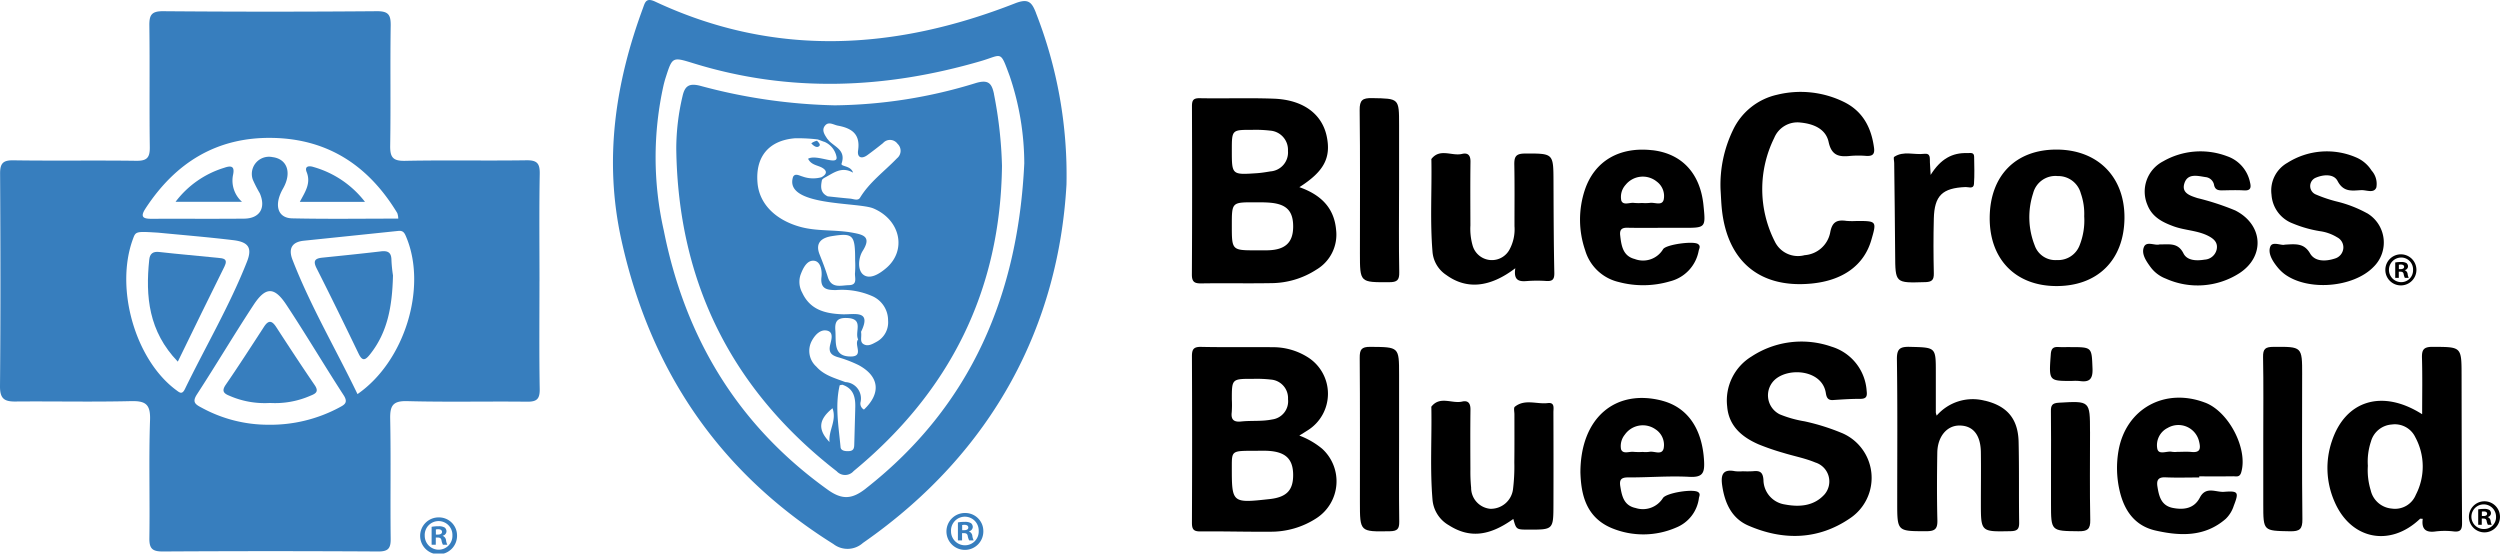 <svg xmlns="http://www.w3.org/2000/svg" xmlns:xlink="http://www.w3.org/1999/xlink" id="Group_119" data-name="Group 119" width="321.74" height="71.235" viewBox="0 0 321.74 71.235"><defs><clipPath id="clip-path"><rect id="Rectangle_192" data-name="Rectangle 192" width="321.74" height="71.235" fill="none"></rect></clipPath></defs><g id="Group_118" data-name="Group 118" transform="translate(0 0)" clip-path="url(#clip-path)"><path id="Path_562" data-name="Path 562" d="M156.728,1.673c-.56-1.457-1.024-1.9-2.739-1.227-15.436,6.041-30.9,6.961-46.281-.241-1.181-.553-1.3.111-1.575.866-3.579,9.688-5.025,19.559-2.767,29.805,3.707,16.819,12.618,29.96,27.284,39.137a2.966,2.966,0,0,0,3.8-.137c16.974-11.794,25.2-28.272,26.2-46.145a57.124,57.124,0,0,0-3.927-22.057M134.815,62.882c-1.742,1.363-3.019,1.485-4.884.149-11.567-8.282-18.356-19.54-21.106-33.365a42.6,42.6,0,0,1-.025-18.721c.078-.315.16-.628.258-.936.869-2.709.869-2.7,3.556-1.873,12.363,3.825,24.688,3.318,37-.27,2.807-.818,2.473-1.471,3.734,1.943a35.262,35.262,0,0,1,1.87,11.212c-.783,16.657-6.69,31.125-20.408,41.86" transform="translate(-23.397 0)" fill="#377ebe"></path><path id="Path_563" data-name="Path 563" d="M136.223,24.273c.471-.184.174-.494-.11-.787a1.851,1.851,0,0,0-.732.332s.442.551.842.455" transform="translate(-30.968 -5.372)" fill="#377ebe"></path><path id="Path_564" data-name="Path 564" d="M153.742,15.223c-.285-1.347-.689-1.892-2.3-1.43a63.471,63.471,0,0,1-18.2,2.881,71.733,71.733,0,0,1-17.3-2.512c-1.467-.38-2,.038-2.293,1.36a29.537,29.537,0,0,0-.8,6.753q.344,25.715,20.656,41.5a1.452,1.452,0,0,0,2.171-.033c12.342-10.183,18.9-23.173,19.092-39.277a54.517,54.517,0,0,0-1.034-9.247M132.569,60.006c-1.536-1.616-1.412-2.882.387-4.348.576,1.606-.53,2.81-.387,4.348m3.313-4.249q-.061,2.217-.122,4.433c-.013.457.005.928-.636.981-.477.04-1.087-.026-1.13-.5-.242-2.641-.729-5.286-.12-7.939.013-.059.231-.071.352-.1h0c1.541.518,1.711,1.762,1.654,3.127m1.123.068h0a.872.872,0,0,1-.432-.985,2.109,2.109,0,0,0-1.973-2.551c-1.319-.511-2.721-.853-3.717-1.986a2.719,2.719,0,0,1-.565-3.366c.43-.781,1.134-1.489,1.986-1.26s.485,1.236.348,1.836c-.214.936.142,1.3.945,1.555a16.118,16.118,0,0,1,2.709,1.03c2.687,1.441,2.929,3.629.7,5.728m-.743-9.029c-.582.649.78,2.191-.938,2.2-2.325.014-1.88-1.883-2-3.357-.09-1.119.217-1.641,1.475-1.6,2.281.068.96,1.8,1.46,2.76m2.345.319c-.509.275-1.089.624-1.65.29-.531-.316-.2-.951-.325-1.586,1.416-2.887-.885-2.2-2.411-2.259-2.172-.089-4.123-.55-5.154-2.77a2.9,2.9,0,0,1-.238-2.261c.313-.855.814-1.941,1.737-1.862.889.077,1.067,1.309.976,2.075-.191,1.6.764,1.7,1.869,1.7a9.7,9.7,0,0,1,4.735.811,3.409,3.409,0,0,1,1.967,3.117,2.84,2.84,0,0,1-1.5,2.741m-3.534-7.3c-1.018.018-2.256.488-2.726-1.056-.3-.983-.675-1.944-1.056-2.9-.623-1.567.37-2.163,1.576-2.353,2.777-.439,3-.152,3,3.148a12.811,12.811,0,0,1-.013,1.549c-.076.615.391,1.59-.782,1.611m4.81-2.21c-.858.737-2.093,1.532-2.961.864-.777-.6-.642-2.176-.08-3.063,1.172-1.853.053-2.09-1.332-2.347-2.232-.413-4.533-.137-6.749-.76-3.169-.891-5.22-2.955-5.454-5.622-.3-3.372,1.435-5.487,4.813-5.764a21.388,21.388,0,0,1,2.9.144c.135.022.764.292.9.315a2.64,2.64,0,0,1,1.545,1.894c.287,1.276-2.53-.364-3.653.282.431.878,1.34.815,1.946,1.242.868.61-.174,1.1-.233,1.139a4,4,0,0,1-2.44-.1c-.4-.106-.94-.461-1.205.051-1.228,3.815,8.328,3.214,10.337,4.06,3.47,1.463,4.33,5.374,1.663,7.669M141.244,23.5c-1.6,1.668-3.515,3.04-4.747,5.068-.264.434-.84.149-1.272.111-.963-.083-1.923-.193-2.884-.292-.978-.454-.918-1.267-.737-2.12a1.157,1.157,0,0,1,.282-.252c1.148-.582,2.2-1.548,3.714-.676-.288-.948-1.617-.754-1.476-1.174.575-1.708-.839-2.116-1.621-2.924-.068-.08-.13-.164-.205-.24-.363-.546-.8-1.155-.274-1.752.464-.521,1.067-.066,1.624.038,1.792.332,2.912,1.09,2.6,3.193-.135.916.452,1.145,1.211.588q1.017-.745,2-1.537a1.192,1.192,0,0,1,1.863.089,1.231,1.231,0,0,1-.079,1.878" transform="translate(-25.816 -3.118)" fill="#377ebe"></path><path id="Path_565" data-name="Path 565" d="M69.43,36.635c0-4.615-.051-9.231.032-13.845.024-1.367-.369-1.757-1.737-1.736-5.2.078-10.4-.035-15.6.071-1.588.032-1.934-.481-1.91-1.97.086-5.134-.013-10.271.065-15.4.021-1.391-.255-1.9-1.789-1.886q-13.744.116-27.488,0c-1.558-.014-1.8.534-1.781,1.9.069,5.2-.015,10.4.057,15.6.019,1.363-.384,1.769-1.748,1.751-5.262-.072-10.528.018-15.79-.06C.356,21.033,0,21.469.012,22.817c.054,9.1.071,18.2-.012,27.3-.014,1.586.529,2,1.974,1.982,4.938-.045,9.88.073,14.815-.049,1.885-.047,2.592.332,2.521,2.416-.174,5.064-.009,10.139-.087,15.208-.022,1.381.406,1.733,1.753,1.725q13.841-.084,27.683,0c1.306.008,1.636-.4,1.62-1.65-.062-5.134.04-10.272-.063-15.4-.035-1.71.331-2.351,2.2-2.3,5.13.14,10.267.013,15.4.073,1.26.015,1.665-.332,1.643-1.637-.081-4.614-.032-9.23-.032-13.845M18.706,27.288c3.86-5.922,9.185-9.247,16.374-9.114s12.4,3.636,16.051,9.678a2.508,2.508,0,0,1,.126.708c-4.6,0-9.132.07-13.664-.033-1.894-.043-2.358-1.759-1.169-3.835,1.158-2.021.555-3.809-1.366-4.048a2.207,2.207,0,0,0-2.511,2.93,17.313,17.313,0,0,0,.885,1.722c.822,1.888,0,3.251-2.023,3.269-3.963.035-7.928,0-11.891.019-1.046.005-1.526-.2-.811-1.295M22.635,50.6c-5.245-3.919-7.858-13.073-5.527-19.413.364-.992.364-.992,3.239-.818,2.976.29,6.334.564,9.678.965,1.943.233,2.463.983,1.766,2.756-2.234,5.673-5.335,10.93-7.991,16.4-.378.779-.7.452-1.165.108m21.019,2.278a18.791,18.791,0,0,1-9.2,2.212,17.834,17.834,0,0,1-8.515-2.2c-.8-.419-1.242-.706-.592-1.71,2.47-3.8,4.789-7.706,7.28-11.5,1.548-2.357,2.67-2.381,4.217-.044,2.538,3.835,4.881,7.8,7.383,11.656.625.966.086,1.238-.575,1.585m2.358-1.73c-2.784-5.785-6.04-11.3-8.364-17.283-.533-1.371-.142-2.291,1.449-2.456q6.086-.629,12.173-1.263c.675-.072.829.335,1.048.869,2.658,6.459-.231,15.932-6.307,20.133" transform="translate(0 -0.426)" fill="#377ebe"></path><path id="Path_566" data-name="Path 566" d="M44.076,54.372c-.539-.829-.987-.926-1.561-.043-1.625,2.5-3.243,5.012-4.932,7.473-.556.81-.255,1.123.472,1.414a11.3,11.3,0,0,0,5.22.929,11.313,11.313,0,0,0,5.219-.939c.7-.273,1.1-.538.529-1.369-1.687-2.463-3.32-4.961-4.947-7.465" transform="translate(-8.531 -12.285)" fill="#377ebe"></path><path id="Path_567" data-name="Path 567" d="M33.686,42.795c-2.511-.261-5.029-.463-7.537-.75-.851-.1-1.225.242-1.3,1.01-.487,4.716-.081,9.193,3.68,13.1,2.063-4.217,4-8.232,5.994-12.219.532-1.066-.191-1.073-.834-1.14" transform="translate(-5.646 -9.614)" fill="#377ebe"></path><path id="Path_568" data-name="Path 568" d="M36.7,28.833c.213-1.05-.186-1.221-1.156-.878a12.367,12.367,0,0,0-6.251,4.376h8.555a3.653,3.653,0,0,1-1.148-3.5" transform="translate(-6.701 -6.358)" fill="#377ebe"></path><path id="Path_569" data-name="Path 569" d="M58.418,32.33A12.766,12.766,0,0,0,51.8,27.843c-.606-.2-1.193-.107-.891.649.587,1.467-.218,2.581-.882,3.839Z" transform="translate(-11.444 -6.348)" fill="#377ebe"></path><path id="Path_570" data-name="Path 570" d="M61.026,41.941c-2.508.293-5.021.551-7.534.807-.963.1-1.206.429-.725,1.378,1.841,3.638,3.629,7.3,5.4,10.977.484,1,.852.861,1.46.1,2.267-2.838,2.868-6.168,2.965-10.163a18.251,18.251,0,0,1-.2-2.015c-.016-.983-.491-1.188-1.362-1.087" transform="translate(-12.016 -9.588)" fill="#377ebe"></path><path id="Path_571" data-name="Path 571" d="M74.857,88.646a2.374,2.374,0,1,1-2.367-2.31,2.322,2.322,0,0,1,2.367,2.31m-4.156,0a1.79,1.79,0,0,0,1.8,1.846,1.769,1.769,0,0,0,1.761-1.832,1.783,1.783,0,1,0-3.564-.014m1.423,1.212h-.536V87.547a4.741,4.741,0,0,1,.888-.07,1.442,1.442,0,0,1,.8.169.642.642,0,0,1,.224.507.592.592,0,0,1-.478.535v.028a.684.684,0,0,1,.423.564,1.77,1.77,0,0,0,.169.578H73.04a1.988,1.988,0,0,1-.183-.564c-.042-.254-.184-.366-.479-.366h-.254Zm.014-1.31h.254c.3,0,.535-.1.535-.338,0-.211-.155-.352-.493-.352a1.246,1.246,0,0,0-.3.029Z" transform="translate(-16.038 -19.749)" fill="#377ebe"></path><path id="Path_572" data-name="Path 572" d="M162.677,87.912a2.374,2.374,0,1,1-2.367-2.31,2.322,2.322,0,0,1,2.367,2.31m-4.156,0a1.79,1.79,0,0,0,1.8,1.846,1.769,1.769,0,0,0,1.761-1.832,1.783,1.783,0,1,0-3.564-.014m1.423,1.212h-.536V86.813a4.741,4.741,0,0,1,.888-.07,1.442,1.442,0,0,1,.8.169.642.642,0,0,1,.224.507.592.592,0,0,1-.478.535v.028a.684.684,0,0,1,.423.564,1.769,1.769,0,0,0,.169.578h-.578a1.988,1.988,0,0,1-.183-.564c-.042-.254-.184-.366-.479-.366h-.254Zm.014-1.31h.254c.3,0,.535-.1.535-.338,0-.211-.155-.352-.493-.352a1.246,1.246,0,0,0-.3.029Z" transform="translate(-36.126 -19.581)" fill="#377ebe"></path><path id="Path_573" data-name="Path 573" d="M302.749,68.764a27.963,27.963,0,0,0-4.782-1.5,14.684,14.684,0,0,1-3.2-.9,2.73,2.73,0,0,1-.479-4.589c1.9-1.485,5.962-1.037,6.407,1.843.086.555.249.952.934.905,1.167-.079,2.337-.157,3.505-.153.8,0,.9-.349.814-1.034a6.373,6.373,0,0,0-4.523-5.684,11.711,11.711,0,0,0-10.285,1.263,6.626,6.626,0,0,0-3.142,6.428c.2,2.513,1.89,3.946,4.048,4.884a30.6,30.6,0,0,0,3.154,1.086c1.38.428,2.824.691,4.147,1.248a2.555,2.555,0,0,1,1.186,4.1c-1.369,1.523-3.249,1.652-5.112,1.3a3.227,3.227,0,0,1-2.753-3.153c-.066-1.01-.46-1.217-1.321-1.126a12.916,12.916,0,0,1-1.339.008,5.122,5.122,0,0,1-1-.009c-1.706-.346-1.832.636-1.642,1.9.33,2.211,1.22,4.166,3.337,5.09,4.477,1.953,8.992,1.872,13.078-.912a6.261,6.261,0,0,0-1.025-10.994" transform="translate(-65.718 -13.039)"></path><path id="Path_574" data-name="Path 574" d="M304.648,31.946a9.676,9.676,0,0,1-1.338-.01c-1.205-.17-1.847.091-2.1,1.511a3.61,3.61,0,0,1-3.286,2.9,3.306,3.306,0,0,1-3.827-1.731,14.872,14.872,0,0,1-.086-13.363,3.233,3.233,0,0,1,3.4-1.971c1.657.162,3.236.816,3.6,2.5.389,1.8,1.385,1.939,2.819,1.789a12.373,12.373,0,0,1,2.008,0c.768.045,1.133-.158,1.017-1.035-.352-2.658-1.484-4.781-3.992-5.964a12.669,12.669,0,0,0-8.481-.871A8.273,8.273,0,0,0,288.7,20.25a16.186,16.186,0,0,0-1.6,7.609c.058.888.083,1.78.18,2.665.736,6.66,4.911,10.1,11.489,9.48,4.071-.383,6.791-2.353,7.734-5.6.708-2.435.692-2.456-1.859-2.457" transform="translate(-65.674 -3.508)"></path><path id="Path_575" data-name="Path 575" d="M327.846,64.81a6.138,6.138,0,0,0-6.2,1.919,3.123,3.123,0,0,1-.107-.389q0-2.594,0-5.187c0-3.25,0-3.191-3.329-3.276-1.279-.033-1.7.237-1.679,1.62.089,6.134.039,12.27.039,18.405,0,3.747,0,3.7,3.749,3.7,1.092,0,1.448-.281,1.421-1.4-.073-2.9-.057-5.8-.012-8.7.033-2.08,1.232-3.5,2.835-3.5,1.755-.005,2.744,1.192,2.774,3.447.029,2.174,0,4.35,0,6.526,0,3.733,0,3.7,3.809,3.625.888-.017,1.131-.267,1.118-1.126-.052-3.458.011-6.917-.071-10.373-.07-2.962-1.479-4.62-4.351-5.3" transform="translate(-72.406 -13.238)"></path><path id="Path_576" data-name="Path 576" d="M253.829,67.172c-1.422.174-2.958-.567-4.251.474-.17.137-.051.642-.051.976,0,2.064.014,4.128-.012,6.192a23.676,23.676,0,0,1-.176,3.5,2.878,2.878,0,0,1-2.928,2.463,2.717,2.717,0,0,1-2.455-2.731,20.711,20.711,0,0,1-.093-2.338c-.01-2.566-.024-5.133.008-7.7.01-.8-.3-1.212-1.073-1.03-1.306.3-2.833-.763-3.95.642-.028.035-.011.109-.01.164.071,3.957-.187,7.921.153,11.873A4.189,4.189,0,0,0,241.1,82.9c2.616,1.668,5.17,1.422,8.286-.818.382,1.372.382,1.372,1.965,1.375,3.181.007,3.191.007,3.2-3.236q.017-5.941-.005-11.882c0-.505.2-1.278-.717-1.167" transform="translate(-54.628 -15.297)"></path><path id="Path_577" data-name="Path 577" d="M250.861,25.607c-1.209,0-1.367.477-1.347,1.48.051,2.62.019,5.242.022,7.864a5.468,5.468,0,0,1-.665,3.056,2.575,2.575,0,0,1-4.707-.511,7.821,7.821,0,0,1-.3-2.643c-.008-2.733-.026-5.467.009-8.2.011-.827-.335-1.179-1.089-1-1.3.314-2.824-.767-3.933.642-.028.035-.01.109-.009.165.071,3.957-.187,7.92.151,11.871a3.946,3.946,0,0,0,1.762,2.9c2.575,1.873,5.561,1.667,8.888-.866-.25,1.574.475,1.745,1.51,1.649a17.261,17.261,0,0,1,2.51-.005c.8.043,1.017-.241,1-1.064-.082-3.9-.091-7.805-.106-11.708-.014-3.694,0-3.634-3.7-3.637" transform="translate(-54.628 -5.845)"></path><path id="Path_578" data-name="Path 578" d="M391.27,33.228a15.772,15.772,0,0,0-3.883-1.508,17.583,17.583,0,0,1-2.685-.9,1.168,1.168,0,0,1-.133-2.129c1-.458,2.4-.588,2.9.384.774,1.486,1.9,1.228,3.046,1.175.666-.03,1.624.453,1.941-.344a2.563,2.563,0,0,0-.615-2.18,4.361,4.361,0,0,0-2.016-1.7,9.489,9.489,0,0,0-8.815.707,4.086,4.086,0,0,0-2.046,4.1,4.233,4.233,0,0,0,2.729,3.7,15.476,15.476,0,0,0,3.525,1,5.723,5.723,0,0,1,2.192.786,1.454,1.454,0,0,1,.8,1.371,1.51,1.51,0,0,1-1.083,1.36c-1.182.386-2.57.429-3.2-.656-.778-1.331-1.8-1.215-3.265-1.127-.417.153-1.552-.457-1.841.219-.355.828.227,1.822.834,2.583a5.41,5.41,0,0,0,.938.945c2.989,2.27,8.9,1.8,11.507-.891a4.383,4.383,0,0,0-.828-6.9" transform="translate(-86.63 -5.779)"></path><path id="Path_579" data-name="Path 579" d="M369.513,32.88a33,33,0,0,0-4.916-1.61c-.905-.3-2.048-.631-1.682-1.859.406-1.364,1.688-1,2.712-.843a1.247,1.247,0,0,1,1.1.922c.125.784.606.8,1.2.787.894-.018,1.791-.046,2.682.006.841.049.932-.356.766-1.02a4.5,4.5,0,0,0-2.955-3.379,9.66,9.66,0,0,0-8.244.666,4.377,4.377,0,0,0-2.007,5.6c.606,1.555,1.916,2.223,3.374,2.757s3.09.517,4.5,1.256c.686.36,1.216.841,1.041,1.709a1.682,1.682,0,0,1-1.548,1.32c-1.03.168-2.25.15-2.727-.8-.712-1.421-1.825-1.144-3.078-1.159-.585.189-1.66-.457-2,.307-.384.878.262,1.819.832,2.6a4.37,4.37,0,0,0,1.979,1.5,9.966,9.966,0,0,0,9.461-.7c3.337-2.173,3.047-6.236-.49-8.055" transform="translate(-81.804 -5.779)"></path><path id="Path_580" data-name="Path 580" d="M382.661,61.462c0-3.648,0-3.607-3.721-3.582-1.022.008-1.33.264-1.31,1.31.068,3.515.025,7.033.026,10.55q0,4.187,0,8.373c0,3.495,0,3.434,3.452,3.5,1.244.023,1.6-.286,1.583-1.561-.071-6.2-.032-12.392-.032-18.589" transform="translate(-86.382 -13.239)"></path><path id="Path_581" data-name="Path 581" d="M231.959,69.837V61.476c0-3.62,0-3.566-3.7-3.6-1.152-.012-1.375.356-1.367,1.421.049,6.186.025,12.374.025,18.561,0,3.851,0,3.814,3.862,3.749.965-.016,1.211-.307,1.2-1.234-.049-3.511-.02-7.023-.02-10.535" transform="translate(-51.902 -13.238)"></path><path id="Path_582" data-name="Path 582" d="M231.956,28.208V19.832c0-3.454,0-3.4-3.474-3.461-1.221-.022-1.615.242-1.6,1.546.076,6.141.034,12.284.034,18.427,0,3.777,0,3.736,3.761,3.718,1.021,0,1.326-.255,1.3-1.3-.069-3.516-.026-7.035-.026-10.553" transform="translate(-51.899 -3.744)"></path><path id="Path_583" data-name="Path 583" d="M320.027,42.154c.878-.026,1.153-.265,1.134-1.143-.052-2.344-.062-4.691,0-7.034.076-2.974,1.1-3.936,4.083-4.064.384-.017,1.034.293,1.084-.386.085-1.166.039-2.343.022-3.515-.009-.624-.518-.455-.87-.468-1.953-.07-3.444.754-4.727,2.807-.049-.835-.069-1.212-.094-1.586-.037-.524.154-1.238-.764-1.126-1.28.155-2.638-.408-3.832.388-.123.083,0,.527,0,.8.042,3.9.1,7.81.122,11.715.021,3.755,0,3.724,3.843,3.609" transform="translate(-72.286 -5.841)"></path><path id="Path_584" data-name="Path 584" d="M347.258,70.9c0-3.99,0-3.959-4.031-3.725-.845.049-1.015.356-1,1.1.033,2.394.012,4.788.012,7.182V80.14c0,3.585,0,3.537,3.541,3.577,1.138.012,1.536-.248,1.511-1.455-.078-3.785-.029-7.571-.029-11.357" transform="translate(-78.283 -15.347)"></path><path id="Path_585" data-name="Path 585" d="M344.682,57.91c-.5,0-1.006.023-1.506-.005-.688-.041-.949.194-1,.942-.249,3.425-.278,3.424,2.7,3.423a6.9,6.9,0,0,1,1,.008c1.271.189,1.725-.241,1.67-1.6-.11-2.759-.025-2.762-2.862-2.762" transform="translate(-78.248 -13.244)"></path><path id="Path_586" data-name="Path 586" d="M200.166,40.22c2.962-.046,5.925.019,8.886-.032a10.782,10.782,0,0,0,5.862-1.743,5.224,5.224,0,0,0,2.532-5.11c-.252-2.923-2.056-4.559-4.727-5.5,3.174-2.017,4.1-3.788,3.517-6.554-.61-2.877-3.039-4.692-6.8-4.833-3.181-.12-6.371,0-9.555-.061-.873-.016-.987.339-.985,1.078.021,7.2.032,14.4-.011,21.605-.006,1.03.4,1.165,1.278,1.152m11.755-7.193c-.036,1.907-1,2.828-3.077,2.925-.555.026-1.111.01-1.667.011-3.148,0-3.148,0-3.148-3.215,0-2.968,0-2.971,2.932-2.965.666,0,1.336-.006,2,.051,2.159.186,3,1.108,2.962,3.192m-5.314-12.566a15.873,15.873,0,0,1,2.333.095,2.475,2.475,0,0,1,2.312,2.613,2.442,2.442,0,0,1-2.258,2.636c-.6.1-1.208.2-1.816.237-3.15.21-3.15.2-3.151-2.944,0-2.64,0-2.646,2.58-2.637" transform="translate(-45.495 -3.748)"></path><path id="Path_587" data-name="Path 587" d="M212.711,69.3c.4-.251.724-.45,1.045-.655a5.554,5.554,0,0,0-.027-9.476,8.375,8.375,0,0,0-4.451-1.245c-3.068-.037-6.138.028-9.206-.04-1.006-.022-1.183.354-1.179,1.25q.046,10.7,0,21.4c0,.9.275,1.108,1.135,1.1,2.956-.031,5.913.062,8.869.035a10.7,10.7,0,0,0,6.023-1.738,5.663,5.663,0,0,0,.73-8.94,10.181,10.181,0,0,0-2.935-1.694m-8.7-2.994a13.724,13.724,0,0,0,.013-1.662c0-2.646,0-2.652,2.723-2.642a15.992,15.992,0,0,1,2.325.094,2.387,2.387,0,0,1,2.183,2.518,2.359,2.359,0,0,1-2.042,2.613c-1.321.272-2.656.12-3.977.26-.918.1-1.347-.2-1.226-1.181m4.875,11.168c-4.862.531-4.862.531-4.863-4.17,0-2.045,0-2.045,2.868-2.043.612,0,1.227-.029,1.838.008,2.209.135,3.159,1.047,3.187,3.024.029,2.037-.832,2.941-3.03,3.181" transform="translate(-45.496 -13.241)"></path><path id="Path_588" data-name="Path 588" d="M401.885,57.876c-1.174,0-1.375.415-1.346,1.449.068,2.366.022,4.737.022,7.225-5.109-3.255-9.862-1.8-11.61,3.441a10.743,10.743,0,0,0,.281,7.688c2.064,4.978,7.153,6.044,11.045,2.338.056-.052.2-.007.358-.007-.173,1.279.342,1.812,1.663,1.623a9.7,9.7,0,0,1,2.341,0c.936.1,1.064-.321,1.058-1.139-.046-6.3-.05-12.6-.061-18.907-.006-3.756,0-3.7-3.751-3.707M399.754,76.9a2.886,2.886,0,0,1-3.105,1.79,3.039,3.039,0,0,1-2.711-2.364,8.8,8.8,0,0,1-.365-3.136,8.151,8.151,0,0,1,.4-3.129,2.988,2.988,0,0,1,2.678-2.19,2.913,2.913,0,0,1,3.033,1.644,7.91,7.91,0,0,1,.073,7.384" transform="translate(-88.84 -13.239)"></path><path id="Path_589" data-name="Path 589" d="M274.237,66.757c-5.971-1.555-10.516,2.149-10.52,9.25.088,2.568.577,5.686,4,7.136a10.605,10.605,0,0,0,8.326-.061,4.731,4.731,0,0,0,2.928-3.8c.045-.254.215-.514-.083-.747-.608-.474-4.111.077-4.55.753a3.045,3.045,0,0,1-3.515,1.28c-1.5-.313-1.762-1.507-1.968-2.768-.139-.852.076-1.175,1.01-1.169,2.623.014,5.255-.215,7.868-.075,1.713.093,1.983-.489,1.9-2.028-.221-4.106-2.08-6.9-5.4-7.768m.2,6.135c-.236.941-1.227.3-1.864.448a3.7,3.7,0,0,1-.828.01,8.441,8.441,0,0,1-1.161-.01c-.566-.079-1.391.351-1.637-.346a2.325,2.325,0,0,1,.489-1.868,2.832,2.832,0,0,1,3.946-.69,2.388,2.388,0,0,1,1.054,2.456" transform="translate(-60.325 -15.19)"></path><path id="Path_590" data-name="Path 590" d="M272.968,25.047c-4.241-.487-7.463,1.384-8.708,5.144a12.126,12.126,0,0,0,.053,7.73A5.884,5.884,0,0,0,268.608,42a12.18,12.18,0,0,0,6.614-.079,4.973,4.973,0,0,0,3.7-3.926c.065-.3.3-.621-.1-.885-.621-.407-4.1.069-4.477.671a3.009,3.009,0,0,1-3.656,1.264c-1.529-.391-1.718-1.725-1.868-3.041-.084-.736.2-1,.929-.983,1.509.033,3.018.01,4.527.012q1.342,0,2.683,0c2.876,0,2.876,0,2.578-2.927-.417-4.088-2.78-6.628-6.571-7.064m1.433,6.429c-.244.747-1.164.252-1.774.356a6.054,6.054,0,0,1-1,.01,6.506,6.506,0,0,1-1-.009c-.568-.091-1.394.366-1.658-.292a2.311,2.311,0,0,1,.544-2.028,2.847,2.847,0,0,1,4.021-.424,2.309,2.309,0,0,1,.875,2.387" transform="translate(-60.31 -5.712)"></path><path id="Path_591" data-name="Path 591" d="M340.633,24.959c-5.258-.015-8.566,3.332-8.618,8.722-.052,5.339,3.278,8.8,8.505,8.842,5.356.043,8.775-3.326,8.838-8.712.062-5.309-3.416-8.837-8.725-8.852m3.545,8.582a8.7,8.7,0,0,1-.605,3.771,2.948,2.948,0,0,1-2.9,1.864,2.809,2.809,0,0,1-2.868-1.883,9.9,9.9,0,0,1-.2-6.714,2.959,2.959,0,0,1,3.152-2.212,3.009,3.009,0,0,1,2.982,2.227,7.906,7.906,0,0,1,.439,2.947" transform="translate(-75.948 -5.709)"></path><path id="Path_592" data-name="Path 592" d="M364.6,67c-5.165-1.972-10.177.75-11.14,6.147a12.952,12.952,0,0,0,.127,5.149c.589,2.591,1.961,4.558,4.636,5.163,3.166.716,6.326.843,9.024-1.5a4.063,4.063,0,0,0,1.04-1.691c.673-1.743.6-1.937-1.258-1.792-1.033.079-2.328-.764-3.107.74-.725,1.4-2.033,1.609-3.458,1.336-1.508-.288-1.8-1.483-2-2.736-.132-.809.072-1.249,1.03-1.205,1.447.065,2.9.017,4.348.017,0-.048,0-.095,0-.143,1.449,0,2.9.014,4.348-.008.4-.006.85.17,1.049-.494.9-2.99-1.566-7.813-4.635-8.984m-1.752,6.347c-.609-.059-1.228-.011-1.843-.011a3.014,3.014,0,0,1-.668-.008c-.654-.152-1.724.469-1.9-.41a2.478,2.478,0,0,1,1.338-2.665,2.733,2.733,0,0,1,4.055,1.8c.217.9.1,1.4-.979,1.294" transform="translate(-80.809 -15.18)"></path><path id="Path_593" data-name="Path 593" d="M400.139,44.966h.218c.254,0,.374.1.41.314a1.721,1.721,0,0,0,.157.484h.5a1.5,1.5,0,0,1-.145-.5.586.586,0,0,0-.363-.484V44.76a.507.507,0,0,0,.411-.459.553.553,0,0,0-.193-.436,1.243,1.243,0,0,0-.69-.145,4.006,4.006,0,0,0-.761.061v1.982h.459Zm.012-.895a1.084,1.084,0,0,1,.254-.024c.29,0,.423.12.423.3,0,.206-.206.29-.46.29h-.217Z" transform="translate(-91.426 -10.001)"></path><path id="Path_594" data-name="Path 594" d="M400.077,46.44a2,2,0,1,0-2.043-2.007,1.992,1.992,0,0,0,2.043,2.007m0-3.59a1.534,1.534,0,0,1,1.523,1.6,1.518,1.518,0,0,1-1.511,1.572,1.584,1.584,0,0,1-.012-3.168" transform="translate(-91.05 -9.71)"></path><path id="Path_595" data-name="Path 595" d="M414.761,85.983v-.024a.508.508,0,0,0,.411-.46.549.549,0,0,0-.193-.435,1.237,1.237,0,0,0-.69-.145,4.017,4.017,0,0,0-.761.06v1.983h.459v-.8h.218c.254,0,.374.1.41.315a1.721,1.721,0,0,0,.157.484h.5a1.5,1.5,0,0,1-.145-.5.585.585,0,0,0-.363-.484m-.544-.145H414V85.27a1.077,1.077,0,0,1,.254-.025c.291,0,.423.121.423.3,0,.205-.205.29-.46.29" transform="translate(-94.594 -19.425)"></path><path id="Path_596" data-name="Path 596" d="M413.926,83.649a2,2,0,1,0,2.031,1.983,2,2,0,0,0-2.031-1.983m.012,3.566a1.585,1.585,0,1,1,1.511-1.572,1.518,1.518,0,0,1-1.511,1.572" transform="translate(-94.218 -19.134)"></path></g></svg>